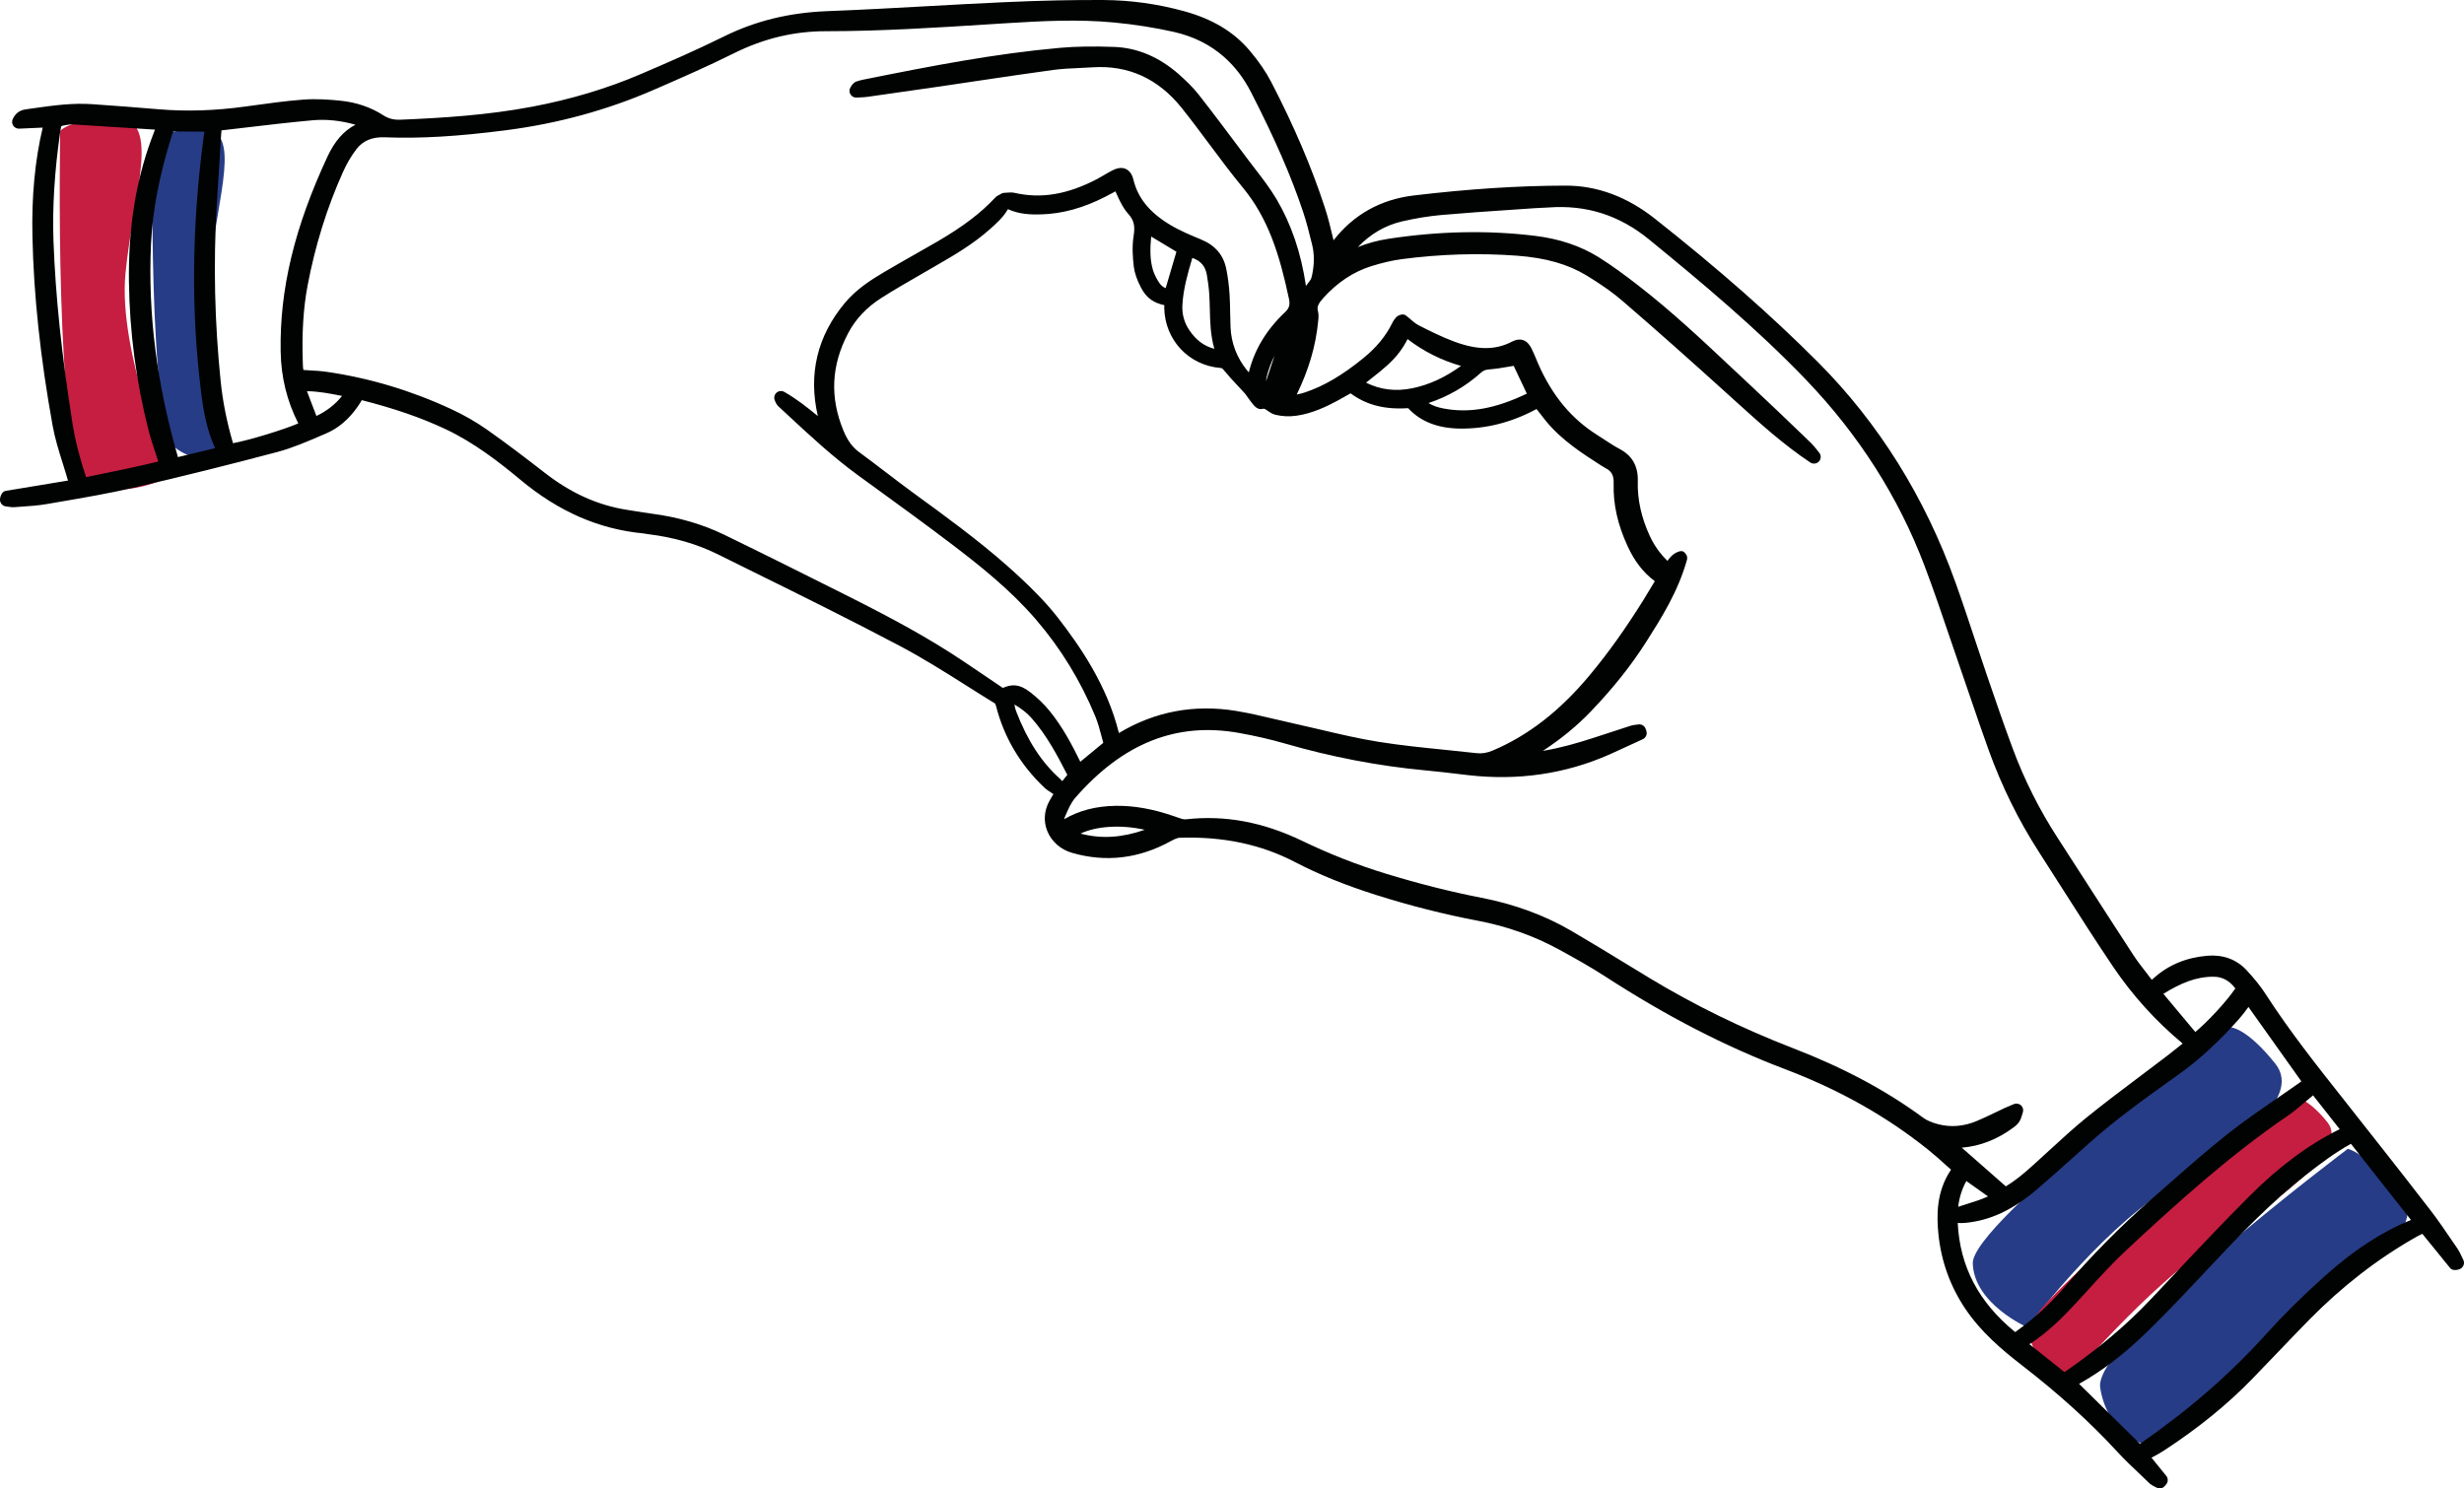 <?xml version="1.0" encoding="utf-8"?>
<!-- Generator: Adobe Illustrator 28.0.0, SVG Export Plug-In . SVG Version: 6.00 Build 0)  -->
<svg version="1.1" id="Calque_1" xmlns="http://www.w3.org/2000/svg" xmlns:xlink="http://www.w3.org/1999/xlink" x="0px" y="0px"
	 width="293.514px" height="177.328px" viewBox="0 0 293.514 177.328"
	 style="enable-background:new 0 0 293.514 177.328;" xml:space="preserve">
<style type="text/css">
	.st0{fill:#C61E40;}
	.st1{fill:#263C86;}
	.st2{fill:#010202;}
</style>
<g>
	<path class="st0" d="M7.171,15.592c0,0-0.742,38.651,3.162,41.527c3.903,2.876,10.016-0.41,10.016-0.41
		s-6.317-14.626-5.405-24.108c0.912-9.483,4.388-18.567-1.106-18.519
		C8.343,14.129,7.171,15.592,7.171,15.592z"/>
	<path class="st1" d="M265.724,122.401c0,0-30.871,23.268-30.725,28.115
		c0.146,4.846,6.504,7.628,6.504,7.628s8.317-11.103,16.341-16.238
		c8.024-5.134,16.611-10.898,13.183-15.192C267.599,122.421,265.724,122.401,265.724,122.401z"/>
	<path class="st1" d="M18.195,16.728c0,0-0.655,34.158,2.794,36.7s6.133-0.003,6.133-0.003
		s-2.864-13.285-2.059-21.666s3.878-16.409-0.977-16.367S18.195,16.728,18.195,16.728z"/>
	<path class="st1" d="M279.668,136.879c0,0-30.362,22.831-29.493,28.446s5.486,6.864,5.486,6.864
		s4.88-0.411,10.542-7.905c6.726-8.903,24.275-16.324,19.897-21.731
		C281.721,137.147,279.668,136.879,279.668,136.879z"/>
	<path class="st0" d="M272.927,130.628c0,0-30.713,23.466-31.134,27.603s5.041,5.795,5.041,5.795
		s8.826-10.465,16.705-15.782c7.879-5.316,16.341-11.236,13.715-14.525
		C274.628,130.431,272.927,130.628,272.927,130.628z"/>
	<path class="st2" d="M293.43,150.096l-0.174-0.363c-0.151-0.328-0.305-0.653-0.506-0.952l-0.654-0.955
		c-0.833-1.224-1.666-2.448-2.568-3.621c-1.958-2.549-3.945-5.075-5.933-7.606l-4.397-5.583
		c-3.189-4.025-6.485-8.188-9.311-12.572c-0.575-0.895-1.305-1.809-2.299-2.882
		c-1.186-1.261-2.78-1.846-4.635-1.694c-2.504,0.207-4.649,1.099-6.372,2.645
		c-0.084,0.073-0.167,0.146-0.256,0.219c-0.036-0.042-0.073-0.084-0.104-0.126l-0.539-0.703
		c-0.558-0.72-1.12-1.442-1.613-2.202c-1.942-2.978-3.866-5.971-5.793-8.96l-3.206-4.972
		c-2.148-3.321-3.926-6.858-5.288-10.518c-1.073-2.879-2.069-5.789-3.066-8.698
		c-0.5-1.454-0.981-2.911-1.466-4.37c-0.749-2.258-1.498-4.516-2.301-6.753
		c-3.647-10.199-9.175-19.054-16.433-26.324c-5.496-5.509-11.838-11.088-19.376-17.044
		c-3.319-2.627-6.899-3.955-10.645-3.946c-5.574,0.008-11.48,0.389-18.059,1.169
		c-3.965,0.47-7.184,2.269-9.582,5.345c-0.017-0.059-0.028-0.118-0.042-0.174
		c-0.293-1.233-0.597-2.51-1.001-3.738c-1.559-4.77-3.642-9.653-6.372-14.929
		c-0.644-1.239-1.508-2.5-2.571-3.751c-1.892-2.252-4.445-3.772-7.802-4.7
		c-3.142-0.866-6.364-1.315-9.576-1.335c-3.61-0.023-7.498,0.061-11.889,0.26
		c-3.082,0.138-6.165,0.309-9.243,0.48c-3.942,0.217-7.882,0.436-11.823,0.585
		c-4.532,0.177-8.554,1.163-12.302,3.019c-3.217,1.591-6.514,3.028-9.893,4.476
		c-3.968,1.707-8.333,3.016-12.973,3.894c-5.333,1.006-10.689,1.338-15.681,1.545
		c-0.769,0.032-1.422-0.136-2-0.512c-1.51-0.975-3.237-1.564-5.135-1.753
		c-1.221-0.126-2.824-0.251-4.396-0.133c-2.127,0.161-4.272,0.459-6.345,0.747l-0.528,0.073
		c-3.653,0.505-7.039,0.615-10.346,0.336c-2.639-0.229-5.285-0.421-7.931-0.607
		c-2.367-0.171-4.7,0.157-6.955,0.475l-0.875,0.124C2.75,13.076,1.96,13.187,1.506,14.209
		c-0.108,0.251-0.082,0.543,0.073,0.772c0.163,0.226,0.421,0.36,0.695,0.347l2.813-0.125
		c-0.927,3.928-1.329,8.186-1.223,12.982C4.016,35.226,4.803,42.586,6.264,50.685
		c0.278,1.556,0.755,3.074,1.217,4.542c0.2,0.639,0.402,1.275,0.584,1.918
		c0.013,0.036,0.023,0.074,0.036,0.109l-7.451,1.234c-0.406,0.068-0.674,0.696-0.648,1.105
		c0.014,0.217,0.115,0.413,0.269,0.549c0.118,0.104,0.271,0.175,0.436,0.193l0.236,0.031
		c0.234,0.039,0.501,0.079,0.793,0.058l0.918-0.067c0.96-0.065,1.95-0.132,2.926-0.304
		l1.518-0.262c2.883-0.494,5.868-1.004,8.776-1.676c5.626-1.3,11.398-2.735,17.162-4.265
		c1.785-0.477,3.503-1.217,5.166-1.933l0.688-0.294c1.43-0.618,2.681-1.686,3.719-3.179
		c0.171-0.245,0.326-0.499,0.485-0.769c3.907,0.996,7.085,2.094,9.955,3.443
		c3.422,1.609,6.442,3.959,8.947,6.046c4.556,3.796,9.347,5.885,14.643,6.388l0.575,0.09
		c3.024,0.367,5.799,1.169,8.246,2.377l3.384,1.674c6.025,2.973,12.254,6.047,18.293,9.238
		c2.811,1.483,5.569,3.226,8.232,4.911c1.057,0.669,2.11,1.336,3.144,1.965
		c0.025,0.027,0.095,0.142,0.13,0.285c0.947,3.739,2.882,7.014,5.755,9.737
		c0.258,0.246,0.597,0.47,0.927,0.678l0.157,0.104c-0.157,0.257-0.307,0.516-0.454,0.778
		c-0.654,1.167-0.75,2.454-0.271,3.631c0.501,1.24,1.595,2.201,2.919,2.582
		c4.035,1.177,8.013,0.704,11.822-1.406c0.168-0.091,0.677-0.376,1.045-0.385
		c5.167-0.161,9.65,0.784,13.707,2.893c2.866,1.492,6.033,2.775,9.669,3.924
		c4.016,1.272,8.102,2.308,12.149,3.077c3.43,0.65,6.679,1.806,9.666,3.438
		c1.783,0.975,3.672,2.024,5.473,3.191c7.303,4.735,14.299,8.341,21.386,11.032
		c6.493,2.462,12.074,5.602,17.067,9.595c0.751,0.606,1.484,1.255,2.23,1.934l0.521,0.462
		c-1.755,2.582-1.733,5.446-1.503,7.701c0.328,3.205,1.402,6.188,3.193,8.859
		c1.847,2.758,4.341,4.88,6.767,6.757c4.371,3.384,8.072,6.737,11.306,10.25
		c0.917,0.995,1.908,1.934,2.868,2.84l1.066,1.019c0.208,0.158,0.437,0.296,0.777,0.448
		c0.339,0.186,0.76,0.101,1-0.2l0.14-0.165c0.256-0.292,0.264-0.729,0.021-1.03l-1.759-2.164
		c0.54-0.287,1.055-0.562,1.54-0.882c4.069-2.672,7.477-5.437,10.416-8.461
		c1.03-1.057,2.052-2.126,3.074-3.195c1.243-1.299,2.489-2.601,3.748-3.885
		c3.894-3.962,8.168-7.279,12.706-9.847c0.25-0.146,0.512-0.272,0.782-0.401l3.326,4.096
		c0.263,0.323,0.933,0.249,1.277,0.024C293.493,150.897,293.61,150.459,293.43,150.096z
		 M270.01,158.877c-4.323,4.801-9.265,9.101-15.092,13.142l-7.257-7.143
		c2.783-1.552,5.492-3.637,8.264-6.355c2.523-2.473,4.994-5.109,7.176-7.438
		c3.777-4.04,7.522-7.944,11.803-11.269c1.62-1.261,3.235-2.478,5.142-3.539l7.154,9.077
		c-3.445,1.39-6.793,3.569-10.227,6.646C274.298,154.393,272.023,156.645,270.01,158.877z
		 M240.188,158.607c-0.047,0.032-0.095,0.063-0.142,0.095c-4.329-3.533-6.581-7.774-6.839-12.992
		l0.208,0.002c0.231,0.003,0.463,0.006,0.698-0.017c2.936-0.276,5.624-1.526,8.463-3.937
		c1.45-1.229,2.864-2.5,4.281-3.769l2.119-1.896c3.208-2.848,6.773-5.391,10.222-7.851
		l0.325-0.232c2.418-1.726,4.767-3.884,7.181-6.594c0.404-0.455,0.768-0.941,1.132-1.445l6.303,8.862
		c-0.071,0.059-0.146,0.116-0.22,0.168c-0.889,0.629-1.784,1.248-2.679,1.862
		c-1.942,1.334-3.954,2.714-5.842,4.208c-2.51,1.987-4.946,4.132-7.3,6.207l-1.897,1.666
		c-3.641,3.185-7.136,6.726-10.391,10.533C244.226,155.336,242.332,157.06,240.188,158.607z
		 M239.849,134.329c0.724-0.535,0.854-0.889,1.123-1.829c0.085-0.296-0.009-0.613-0.238-0.818
		l-0.003-0.002c-0.229-0.201-0.554-0.252-0.837-0.135l-0.344,0.142
		c-0.306,0.126-0.562,0.234-0.811,0.351c-0.386,0.178-0.766,0.361-1.149,0.547
		c-0.71,0.342-1.421,0.684-2.149,0.986c-1.51,0.625-3.024,0.755-4.5,0.386
		c-0.784-0.196-1.412-0.464-1.868-0.801c-4.419-3.251-9.495-5.961-15.508-8.281
		c-6.033-2.336-11.75-5.132-16.996-8.304l-2.807-1.709c-2.204-1.345-4.412-2.693-6.642-3.993
		c-3.156-1.834-6.743-3.15-10.661-3.911c-3.673-0.712-7.405-1.657-11.407-2.878
		c-3.371-1.033-6.709-2.344-9.914-3.89c-4.695-2.259-9.239-3.102-13.889-2.574
		c-0.286,0.032-0.707-0.123-1.114-0.271l-0.33-0.114c-2.463-0.851-4.716-1.253-6.893-1.223
		c-2.351,0.033-4.372,0.557-6.144,1.591c0.02-0.095,0.052-0.198,0.102-0.311
		c0.345-0.81,0.701-1.643,1.216-2.235c5.697-6.526,12.074-9.055,19.493-7.731
		c1.982,0.355,3.767,0.766,5.456,1.254c5.541,1.607,11.144,2.682,16.654,3.198
		c1.445,0.132,2.885,0.304,4.325,0.475l0.84,0.099c5.937,0.69,11.614-0.135,16.876-2.462
		c0.914-0.407,1.824-0.828,2.732-1.25l1.228-0.566c0.368-0.169,0.549-0.586,0.428-0.971
		l-0.078-0.244c-0.046-0.143-0.129-0.264-0.234-0.356c-0.174-0.152-0.415-0.228-0.656-0.186
		l-0.229,0.028c-0.227,0.025-0.454,0.055-0.67,0.124l-4.51,1.47
		c-1.761,0.566-3.787,1.168-5.956,1.527c2.198-1.442,4.094-3.001,5.746-4.732
		c2.632-2.748,4.784-5.454,6.578-8.275c1.77-2.788,3.781-5.95,4.843-9.755
		c0.082-0.294-0.008-0.607-0.232-0.808c-0.225-0.3-0.55-0.263-0.831-0.149
		c-0.668,0.267-1.01,0.733-1.257,1.082c-0.887-0.862-1.585-1.84-2.11-2.975
		c-1.012-2.187-1.492-4.384-1.427-6.532c0.051-1.78-0.666-3.025-2.147-3.817
		c-0.627-0.331-1.224-0.723-1.821-1.116l-0.846-0.548c-3.071-1.921-5.364-4.681-7.021-8.429
		l-0.276-0.652c-0.172-0.415-0.347-0.827-0.548-1.232c-0.176-0.344-0.47-0.837-1.021-1.004
		c-0.395-0.128-0.823-0.069-1.303,0.183c-1.96,1.021-4.067,1.025-6.829,0.015
		c-1.503-0.549-3.002-1.309-4.324-1.977c-0.457-0.23-0.919-0.714-1.475-1.149
		c-0.342-0.271-0.952-0.065-1.229,0.272c-0.115,0.143-0.274,0.34-0.393,0.587
		c-0.756,1.556-1.878,2.927-3.43,4.195c-2.502,2.043-4.713,3.345-6.966,4.099
		c-0.318,0.106-0.652,0.193-1.001,0.262c1.439-2.967,2.272-5.782,2.555-8.738
		c0.038-0.338,0.088-0.762-0.022-1.186c-0.137-0.516,0.015-0.889,0.645-1.59
		c1.655-1.84,3.573-3.113,5.701-3.781c1.329-0.414,2.53-0.692,3.671-0.841
		c4.572-0.601,9.174-0.741,13.674-0.409c3.448,0.257,6.098,1.012,8.337,2.379
		c1.78,1.09,3.125,2.042,4.24,3.006c3.968,3.421,8.056,7.05,12.497,11.071l1.027,0.931
		c2.774,2.509,5.625,5.101,8.854,7.253c0.331,0.218,0.769,0.163,1.036-0.13
		c0.264-0.295,0.274-0.74,0.02-1.046l-0.263-0.328c-0.221-0.282-0.442-0.564-0.699-0.809
		l-0.829-0.801c-2.036-1.954-4.07-3.91-6.135-5.836l-2.329-2.182
		c-3.61-3.39-7.345-6.909-11.355-10.005c-1.45-1.122-3.023-2.303-4.698-3.345
		c-2.127-1.317-4.634-2.162-7.46-2.511c-5.618-0.698-11.535-0.581-17.588,0.349
		c-1.253,0.193-2.455,0.523-3.592,0.979c1.503-1.573,3.276-2.603,5.293-3.066
		c1.61-0.372,3.183-0.625,4.676-0.758c2.717-0.239,5.441-0.423,8.164-0.608l2.938-0.201
		c0.256-0.019,0.513-0.028,0.772-0.04c0.298-0.012,0.596-0.023,0.888-0.045
		c4.501-0.331,8.422,0.921,11.98,3.831c6.203,5.071,12.756,10.537,18.651,16.675
		c6.288,6.551,11.043,14.01,14.131,22.167c1.116,2.946,2.147,5.989,3.144,8.932
		c0.418,1.23,0.835,2.46,1.263,3.69l1.105,3.22c0.706,2.069,1.414,4.14,2.158,6.198
		c1.541,4.256,3.537,8.307,5.94,12.037c0.924,1.436,1.844,2.878,2.761,4.318
		c1.979,3.108,4.026,6.321,6.127,9.43c2.264,3.344,5.011,6.406,8.255,9.112l-0.188,0.152
		c-0.563,0.452-1.114,0.891-1.673,1.322c-1.042,0.798-2.09,1.585-3.135,2.37
		c-2.14,1.609-4.352,3.272-6.475,4.99c-1.542,1.256-3.023,2.615-4.454,3.934
		c-0.76,0.699-1.52,1.398-2.291,2.081c-0.793,0.704-1.737,1.495-2.844,2.167l-5.248-4.608
		C235.894,136.55,237.925,135.753,239.849,134.329z M136.361,98.86
		c-2.707,0.955-5.199,1.104-7.647,0.457C130.458,98.477,133.364,98.189,136.361,98.86z M128.689,90.757
		c-0.989-2.024-2.116-4.152-3.658-6.052c-0.652-0.802-1.429-1.557-2.344-2.259
		c-1.255-0.96-2.13-0.958-3.232-0.486l-0.785-0.534c-1.277-0.868-2.557-1.733-3.839-2.595
		c-4.262-2.864-8.726-5.253-14.116-7.96c-4.804-2.413-9.612-4.811-14.446-7.162
		c-2.586-1.256-5.493-2.101-8.632-2.51c-0.668-0.089-1.33-0.197-1.997-0.304l-0.916-0.146
		c-3.472-0.536-6.677-1.97-9.793-4.389c-2.197-1.704-4.545-3.508-6.959-5.199
		c-1.263-0.89-2.688-1.706-4.228-2.42c-4.749-2.209-9.735-3.704-14.817-4.439
		c-0.705-0.102-1.417-0.142-2.158-0.182l-0.631-0.042c-0.045-0.176-0.058-0.446-0.069-0.866
		c-0.119-3.559,0.061-6.47,0.564-9.155c0.9-4.781,2.326-9.355,4.233-13.588
		c0.445-0.99,0.976-1.895,1.584-2.688c0.778-1.019,1.888-1.484,3.402-1.424
		c4.203,0.164,8.655-0.099,14.436-0.843c6.17-0.793,12.112-2.42,17.652-4.84l0.258-0.11
		c3.021-1.318,6.146-2.682,9.156-4.182c3.596-1.795,7.21-2.666,11.052-2.663
		c6.562,0,13.203-0.428,19.626-0.837l1.741-0.11c4.396-0.277,8.694-0.494,12.9-0.094
		c2.452,0.231,4.856,0.61,7.144,1.121c2.328,0.527,4.325,1.52,5.978,2.971
		c1.292,1.135,2.373,2.548,3.236,4.232c2.847,5.564,4.758,9.95,6.189,14.221
		c0.415,1.238,0.739,2.542,1.081,3.93c0.275,1.12,0.272,2.313-0.008,3.643
		c-0.022,0.103-0.092,0.416-0.202,0.569c-0.169,0.237-0.344,0.469-0.526,0.704
		c-0.583-3.947-1.736-7.335-3.502-10.335c-0.767-1.293-1.692-2.491-2.583-3.649
		c-0.315-0.408-0.629-0.811-0.934-1.22l-0.475-0.637c-1.738-2.321-3.473-4.645-5.261-6.927
		c-0.748-0.959-1.638-1.78-2.413-2.475c-2.307-2.006-4.845-3.128-7.679-3.235
		c-2.544-0.092-4.607-0.054-6.49,0.112c-7.684,0.688-15.176,2.13-23.476,3.804
		c-0.267,0.054-0.529,0.13-0.806,0.229c-0.167,0.063-0.409,0.304-0.503,0.461l-0.113,0.179
		c-0.171,0.25-0.186,0.578-0.039,0.844c0.155,0.273,0.441,0.426,0.743,0.404l0.433-0.02
		c0.308-0.012,0.578-0.025,0.84-0.062c2.855-0.401,5.717-0.81,8.571-1.226l4.343-0.646
		c3.08-0.457,6.162-0.917,9.25-1.338c1.012-0.136,2.069-0.184,3.095-0.229
		c0.526-0.021,1.054-0.045,1.579-0.082c4.252-0.281,7.816,1.345,10.611,4.829
		c1.123,1.405,2.198,2.847,3.271,4.287c1.286,1.73,2.621,3.516,4.019,5.213
		c3.011,3.644,4.376,7.951,5.502,13.292c0.143,0.682,0.014,1.095-0.49,1.57
		c-2.213,2.087-3.652,4.487-4.297,7.155c-0.081-0.086-0.157-0.172-0.227-0.258
		c-1.207-1.504-1.864-3.217-1.951-5.09c-0.027-0.575-0.038-1.151-0.047-1.73
		c-0.011-0.732-0.025-1.466-0.07-2.198c-0.065-1.048-0.197-2.071-0.389-3.03
		c-0.326-1.662-1.325-2.837-2.993-3.521c-1.26-0.526-2.566-1.067-3.72-1.764
		c-2.42-1.461-3.808-3.159-4.344-5.337c-0.06-0.248-0.244-0.995-0.903-1.305
		c-0.602-0.275-1.22-0.027-1.633,0.181c-0.332,0.167-0.65,0.356-0.97,0.544
		c-0.26,0.157-0.523,0.312-0.794,0.454c-3.558,1.862-6.69,2.39-9.86,1.666
		c-0.345-0.074-0.666-0.048-0.947-0.022l-0.279,0.018c-0.181,0.007-0.351,0.072-0.485,0.18
		c-0.182,0.085-0.413,0.193-0.61,0.401c-1.722,1.844-3.841,3.452-6.868,5.215
		c-0.884,0.512-1.776,1.017-2.665,1.524c-1.238,0.704-2.48,1.408-3.709,2.134
		c-1.629,0.96-3.326,2.071-4.664,3.672c-3.285,3.941-4.366,8.466-3.215,13.468
		c-0.036-0.031-0.077-0.063-0.113-0.094c-1.19-0.962-2.421-1.955-3.885-2.782
		c-0.299-0.17-0.673-0.128-0.926,0.099c-0.255,0.23-0.338,0.596-0.201,0.912l0.083,0.2
		c0.041,0.114,0.187,0.365,0.279,0.45l1.266,1.17c2.618,2.436,5.33,4.948,8.296,7.109
		l1.835,1.333c3.124,2.27,6.246,4.538,9.32,6.872c3.236,2.466,6.948,5.389,10.022,8.967
		c2.944,3.415,5.324,7.3,7.08,11.55c0.318,0.772,0.535,1.592,0.765,2.462
		c0.059,0.227,0.118,0.46,0.182,0.687L128.689,90.757z M8.653,50.563
		c-1.316-8.352-2.041-15.283-2.281-21.811c-0.145-4.035,0.12-8.315,0.806-13.085
		c0.07-0.48,0.121-0.611,0.133-0.635c0.045-0.029,0.195-0.083,0.676-0.153
		c0.224-0.038,0.455-0.069,0.651-0.058l9.821,0.623l-0.062,0.165
		c-0.27,0.719-0.518,1.379-0.745,2.049c-1.617,4.83-2.368,10.03-2.293,15.902
		c0.075,6.004,0.869,11.984,2.353,17.767c0.254,0.989,0.582,1.96,0.92,2.974
		c0.077,0.224,0.151,0.45,0.228,0.679c-2.331,0.583-4.69,1.063-7.172,1.572l-1.436,0.296
		C9.453,54.431,8.957,52.474,8.653,50.563z M23.937,46.576c0.27,2.232,0.67,4.604,1.689,6.816
		l-4.43,1.067c-2.529-8.749-3.578-17.033-3.21-25.33c0.18-4.028,0.969-8.165,2.49-13.026
		c0.048-0.149,0.103-0.29,0.166-0.439l3.714,0.021c-0.06,0.396-0.121,0.777-0.169,1.154
		C22.849,27.291,22.766,37.02,23.937,46.576z M26.286,45.424c-0.717-7.006-0.878-14.013-0.476-20.821
		c0.149-2.553,0.313-5.107,0.474-7.663l0.07-1.085c0.006-0.107,0.02-0.212,0.034-0.322l2.735-0.32
		c2.694-0.318,5.378-0.635,8.066-0.879c1.663-0.155,3.394,0.024,5.157,0.528
		c-1.371,0.694-2.462,1.931-3.313,3.745c-3.957,8.474-5.737,15.873-5.601,23.291
		c0.056,3.059,0.741,5.857,2.1,8.548c-1.784,0.765-5.832,1.997-7.775,2.359
		C27.016,50.265,26.534,47.847,26.286,45.424z M36.564,46.609c1.417,0.015,2.759,0.281,4.167,0.561
		l0.013,0.002c-0.802,1.008-1.784,1.776-3.051,2.39L36.564,46.609z M167.668,40.399
		c1.919,1.47,4.022,2.526,6.369,3.198c-1.901,1.375-3.8,2.249-5.792,2.657
		c-1.984,0.409-3.801,0.19-5.517-0.663c0.247-0.203,0.499-0.401,0.748-0.597
		c0.611-0.479,1.216-0.957,1.78-1.472C166.318,42.565,167.111,41.535,167.668,40.399z M171.922,48.662
		c-0.686-0.13-1.266-0.341-1.764-0.641c2.335-0.77,4.44-1.99,6.262-3.625
		c0.28-0.252,0.541-0.355,0.993-0.387c0.822-0.064,1.636-0.202,2.474-0.35l0.427-0.069l1.563,3.309
		C178.1,48.711,175.002,49.255,171.922,48.662z M142.032,30.724c1.035,0.372,1.557,1.016,1.733,2.044
		c0.127,0.75,0.233,1.507,0.282,2.263c0.038,0.585,0.053,1.173,0.068,1.762
		c0.036,1.554,0.074,3.144,0.54,4.763c-1.247-0.324-2.204-1.052-3.001-2.25
		c-0.598-0.891-0.869-1.895-0.804-2.99C140.956,34.438,141.469,32.626,142.032,30.724z M137.131,28.182
		l3.006,1.81l-1.28,4.336c-0.287-0.101-0.537-0.305-0.743-0.599
		c-0.35-0.512-0.622-1.053-0.774-1.563C136.959,30.89,136.998,29.567,137.131,28.182z M151.823,42.371
		c-0.328,0.99-0.66,1.991-1.003,3.032c0.008-0.164,0.026-0.319,0.061-0.464
		C151.09,44.055,151.404,43.203,151.823,42.371z M119.851,67.296
		c-3.499-3.072-7.286-5.827-11.018-8.543c-1.113-0.811-2.211-1.649-3.305-2.487
		c-1.071-0.819-2.143-1.633-3.228-2.43c-0.778-0.586-1.342-1.349-1.848-2.579
		c-1.618-3.958-1.427-7.742,0.58-11.561c0.878-1.678,2.22-3.1,3.987-4.218
		c1.53-0.97,3.102-1.877,4.675-2.784l1.813-1.048c2.158-1.247,4.389-2.537,6.44-4.367
		c0.744-0.659,1.56-1.387,2.12-2.359c1.315,0.603,2.703,0.661,3.932,0.623
		c2.544-0.069,5.063-0.765,7.702-2.121c0.402-0.203,0.794-0.415,1.17-0.621
		c0.049,0.111,0.097,0.217,0.148,0.325c0.373,0.82,0.76,1.668,1.379,2.352
		c0.672,0.751,0.835,1.416,0.639,2.645c-0.21,1.294-0.097,2.622,0.02,3.638
		c0.093,0.755,0.381,1.594,0.85,2.488c0.683,1.312,1.54,1.835,2.792,2.11
		c-0.011,0.118-0.013,0.232-0.014,0.349c0.095,3.82,2.919,6.827,6.718,7.134
		c0.173,0.02,0.183,0.019,0.462,0.352c0.488,0.6,1.018,1.163,1.546,1.728
		c0.287,0.306,0.572,0.61,0.844,0.912c0.115,0.13,0.213,0.275,0.313,0.421
		c0.112,0.162,0.226,0.326,0.347,0.471l0.134,0.176c0.327,0.433,0.739,0.986,1.385,0.806
		c0.148-0.041,0.231-0.007,0.577,0.238c0.237,0.164,0.528,0.371,0.903,0.466
		c0.779,0.196,1.675,0.237,2.517,0.117c1.902-0.272,3.605-1.094,5.02-1.861
		c0.439-0.239,0.875-0.485,1.318-0.74l0.115-0.065c1.864,1.383,4.067,1.952,6.851,1.766
		c1.485,1.592,3.496,2.392,6.161,2.434c3.13,0.041,6.205-0.743,9.121-2.325
		c0.005-0.006,0.01-0.006,0.015-0.006l0.045,0.054c0.349,0.458,0.698,0.905,1.051,1.342
		c1.867,2.303,4.395,3.918,6.555,5.303c0.174,0.113,0.35,0.224,0.535,0.324
		c0.768,0.381,1.035,0.899,1.003,1.852c-0.073,2.444,0.47,4.887,1.662,7.47
		c0.816,1.771,1.853,3.135,3.237,4.165l-0.19,0.321c-0.382,0.64-0.764,1.281-1.159,1.914
		c-2.134,3.425-4.227,6.358-6.411,8.973c-3.55,4.26-7.334,7.196-11.567,8.978
		c-0.665,0.28-1.267,0.376-1.897,0.305c-1.277-0.146-2.558-0.276-3.84-0.405
		c-2.563-0.26-5.212-0.527-7.784-0.937c-2.368-0.376-4.758-0.938-7.074-1.484
		c-1.021-0.238-2.042-0.481-3.064-0.705c-0.738-0.16-1.471-0.336-2.207-0.509
		c-1.517-0.356-3.087-0.73-4.66-0.989c-5.01-0.823-9.709,0.061-13.982,2.632
		c-1.396-5.661-4.605-10.308-7.289-13.768c-1.389-1.785-3.018-3.386-4.285-4.582
		C121.1,68.412,120.482,67.85,119.851,67.296z M261.506,122.951l-3.802-4.544
		c2.035-1.262,3.895-2.063,6.024-2.038c1.009,0.012,1.836,0.465,2.548,1.393
		C265.193,119.368,262.856,121.853,261.506,122.951z M236.815,142.54
		c-0.756,0.356-1.566,0.606-2.409,0.871c-0.384,0.121-0.766,0.239-1.145,0.37
		c0.135-1.126,0.454-2.134,0.972-3.069L236.815,142.54z M247.347,155.194l1.288-1.406
		c1.506-1.654,3.065-3.363,4.712-4.893c5.892-5.482,12.229-11.231,19.187-15.972
		c0.734-0.502,1.403-1.076,2.056-1.63c0.31-0.264,0.62-0.529,0.944-0.791l3.174,4.031
		c-3.675,1.808-7.2,4.421-10.752,7.972c-3.303,3.306-6.554,6.764-9.699,10.111l-2.022,2.147
		c-2.873,3.049-6.194,5.875-10.311,8.714l-4.175-3.33C243.925,158.756,245.723,156.949,247.347,155.194
		z M126.251,92.772c-2.188-1.97-3.835-4.5-5.182-7.961c-0.106-0.269-0.185-0.562-0.226-0.848
		c-0.001-0.01-0.004-0.018-0.004-0.028c0.831,0.481,1.53,1.041,2.046,1.626
		c1.786,2.022,3.053,4.413,4.255,6.756l-0.108,0.134c-0.173,0.209-0.339,0.414-0.498,0.617
		C126.439,92.952,126.339,92.855,126.251,92.772z"/>
</g>
</svg>
